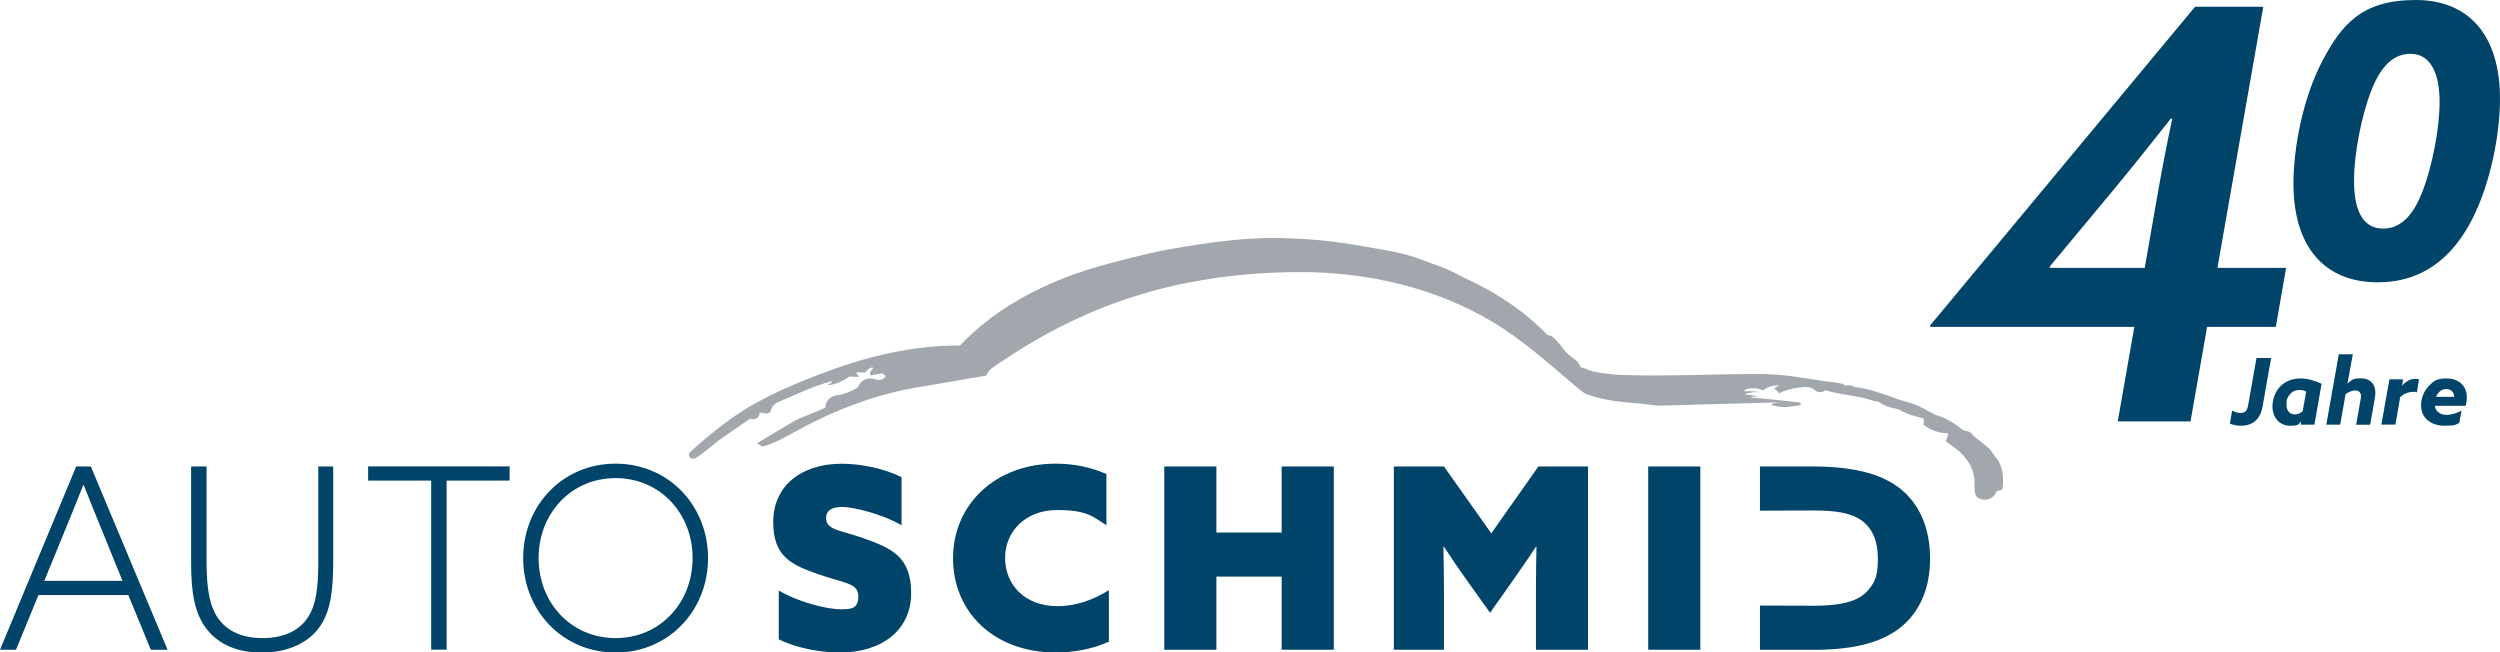 <?xml version="1.0" encoding="UTF-8"?>
<svg id="Ebene_1" data-name="Ebene 1" xmlns="http://www.w3.org/2000/svg" version="1.1" viewBox="0 0 2834.6 739.8">
  <defs>
    <style>
      .cls-1 {
        fill: #a2a6ad;
      }

      .cls-1, .cls-2 {
        stroke-width: 0px;
      }

      .cls-2 {
        fill: #004469;
      }
    </style>
  </defs>
  <path class="cls-2" d="M138.9,658.6H50.2l21.2-51.7c8.6-21,15.8-38.7,23-56.8h.6c7.5,18.9,15.2,38.2,23,57.1l20.9,51.4ZM171.1,736.7h18.9l-87-207.8h-16.6L0,736.7h18.1l25.5-62h101.9l25.5,62ZM363.2,709.7c11.8-17.8,14.6-40.2,14.6-73.5v-107.3h-16.9v108.2c0,28.4-2.3,47.9-11.2,62-9.2,14.6-26.1,24.4-51.7,24.4s-40.5-9.2-49.4-20.7c-10.9-14.1-14.4-35-14.4-66.3v-107.6h-17.5v109.1c0,33.3,3.7,57.7,18.1,75.8,13.2,16.6,33.6,26.1,62.3,26.1s53.1-10.9,66-30.1M506.3,544.9h71.5v-16.1h-160.4v16.1h71.5v191.7h17.5v-191.7ZM785.3,632.8c0,50.5-36.7,90.7-87.3,90.7s-87.3-40.2-87.3-90.7,36.7-90.7,87.3-90.7,87.3,40.2,87.3,90.7M802.8,632.8c0-60-45.1-107.1-104.8-107.1s-104.8,47.1-104.8,107.1,45.1,107.1,104.8,107.1,104.8-47.1,104.8-107.1M936.6,587.4c0-9.2,7.5-12.6,18.4-12.6s42.2,6.6,67.2,20.7v-54.5c-19.5-9.8-46.2-15.2-67.7-15.2-46.5,0-77.8,25.5-77.8,66s21.8,49.1,53.4,60c26.4,9.2,43.1,9.2,43.1,24.1s-8.6,14.9-20.7,14.9-43.6-6.3-69.5-21.2v55.4c20.9,10,47.6,14.9,68.9,14.9,48.2,0,81.2-25.5,81.2-67.4s-22.7-51.1-55.1-62.6c-25.3-8.9-41.3-8.9-41.3-22.4M1197,739.8c19.8,0,41.9-3.7,60.3-12.3v-58.3c-17.5,10.9-37.6,18.1-58,18.1-37.9,0-59.7-24.7-59.7-54.8s23.5-54.2,58.6-54.2,41,7.7,56.3,17.2v-58c-16.6-7.5-36.7-11.8-57.4-11.8-68,0-116.5,45.9-116.5,107.3s46.8,106.8,116.5,106.8M1453.2,736.7h59.1v-207.8h-59.1v74.9h-74v-74.9h-59.1v207.8h59.1v-82.9h74v82.9ZM1741.5,736.7h59.1v-207.8h-56.3l-53.4,75.8-53.7-75.8h-56.8v207.8h56.8v-67.7c0-16.4-.3-34.4-.6-48.8l.6-.3c8.6,13.2,17.8,26.7,27.3,39.9l25,35,24.7-35c9.2-13.2,18.7-26.7,27.3-39.9l.6.3c-.3,14.4-.6,32.4-.6,48.8v67.7ZM1868.8,736.7h59.1v-207.8h-59.1v207.8ZM2188.4,633.1c0-35-12.6-63.1-35.6-80.4-22.1-16.6-54.5-23.8-97.6-23.8h-59.7v50.1l61.1-.2c23.2,0,42.2,2.3,54.8,11.8,11.8,8.9,17.8,23,17.8,42.5s-2.9,26.1-10.6,35.6c-8.9,10.6-24.1,18.1-61.7,18.1l-61.4-.2v50.2h60.8c49.9,0,81.8-10,102.5-28.7,19.8-18.1,29.6-43.9,29.6-74.9"/>
  <path class="cls-1" d="M2254.2,507.8c-5.3-5.5-14-10.3-19.5-16.9-2.1-2.5-6.8-1.6-9.5-3.7-8.8-7-18.9-13.6-30.8-16.9l-15.6-8.2c-8.6-4.7-18.7-6.6-28.2-9.9-16-5.8-32.1-11.9-49.3-13.6l-1.2-1.6h-9l-1.2-1.6c-6.8-1.8-13.8-2.3-20.6-3.1-24.5-3.7-48.7-8.4-73.6-8.2-52.8-.2-105.6,2.9-158.4,1-9.5-.4-19.1-1.8-28.4-3.3-5.8-1-11.1-4.3-16.9-5.5-1.8-7-9.9-10.9-14.8-15.4-3.7-3.5-6.6-8.6-10.3-12.5-3.5-3.7-6.6-8-12.3-8.6-25.7-26.7-57.5-47.9-92.7-64.1-9.2-4.3-17.9-9.7-27.3-12.9-13.4-4.7-26.3-10.3-40.1-14-19.3-5.1-39.2-7.8-59.2-11.3-27.3-4.7-55.3-7-83-7.6-40.7-.8-80.8,4.9-120.6,11.7-20.5,3.5-40.7,8.4-60.6,13.6-17.9,4.5-35.6,9.5-52.8,15.6-49.9,17.9-95.3,44.4-129.9,81-55.1-.4-108.5,13.2-159,32.5-38.2,14.6-75.6,31.2-106.9,55.1-5.3,4.1-22.8,16.9-40.9,34.1-1.4,1.4,0,4.7,1.2,5.8,1,.8,4.1,1,5.8,0,10.5-6,19.1-15,29.2-22,10.9-7.6,21.8-15,32.7-22.6,3.1,1.2,5.8.8,7.8-.6,2.1-1.4,3.1-3.7,2.9-6.2,2.5,0,4.7.6,7.2,1,2.5.2,5.1-1.2,5.6-3.3.8-4.7,4.3-8,9.2-10.1,19.1-7.8,37.4-17.3,57.5-22.6l3.1-.8c-1.4,2.5-3.1,3.7-6.4,3.1,1,.2,2.1.6,3.3,1.4,8.4-1.6,16.2-4.9,22.6-9.9,3.9.8,7.8.8,11.5,0-2.1-.8-3.7-2.5-3.9-4.5h10.3c1.6-2.7,4.5-4.7,7.8-5.8l1.2,1.2c-2.7,1.8-4.1,4.9-3.9,8l14.2-2.3,3.9,2.9c-1.2,2.3-3.5,4.1-6.4,4.5-2.9.6-5.3-.8-8-1.4-7.6-1.8-15,3.1-17.3,9.9-7.2,4.5-15.2,7.8-23.8,9-7.6,1-13.4,7-12.9,13.8-12.3,6.4-26.3,9.9-38,16.9l-39.5,23.6,6,3.9c11.3-3.1,21.8-8.4,31.6-14,43.6-24.5,91.2-44,141.8-52.8,26.9-4.7,53.6-9.2,80.6-13.8,1.6-6.4,9.9-11.1,17.3-16,48.1-32.3,100.1-58.8,157.2-75.8,18.9-5.8,36.8-10.3,57.9-14.2,40.5-7.8,80.3-11.1,121.9-11.3,77.7-.4,154.7,17.9,219.3,56.3,34.7,20.8,64.3,47.7,94.1,72.9,9,7.6,9.5,7.4,9.5,7.4,0,0-.4,1,11.7,4.7,16.8,4.9,34.9,6.4,52.6,7.8,7.8.6,15.4,2.5,23.2,2.3,44.6-1.2,89.2-2.5,134-3.7l-7.6,1.4-1.2,1.6c6.8,1.6,13.8,3.3,20.5,1.9l9.9-1.2,3.3-1.2-1.2-2.3c-18.9-2.3-37.8-4.1-56.7-5.8,3.7-1,7.6-1.4,11.5-1.2l-18.1-2.3c6.2-2.3,12.7-3.1,19.3-2.3-6.4-1.2-12.9-1.4-19.3-1.2.6-.8,1-1.8,2.1-2.1,6.2-2.3,13.2-1.6,19.3,1,4.1-2.7,8.6-5.1,13.6-5.3l5.1-.2c-2.5,1-4.7,2.3-6.4,3.9,2.7,1,4.7,2.9,5.8,5.1,8-4.1,17.3-6.2,26.3-7,5.1-.6,10.5,0,14.2,3.1,1.6,1.4,3.5,2.5,5.8,2.5,2.3.2,4.3-.6,6-2.1,13.8,3.9,28.4,5.6,42.3,8.4,6.2,1.2,11.9,4.1,18.3,4.5,5.8,4.7,13.2,6.8,20.6,8.2,1.4,0,2.7,1,3.9,1.4,7.4,4.5,15.8,6.8,24.5,8.8,3.1.8,3.3,4.7,1.4,7,7.4,6.8,17.7,10.5,28.4,10.3-.2,2.9-1.2,6-2.7,8.6,4.7,4.7,10.9,7.8,15.6,12.3,7.6,7.4,14.2,16.2,16,26.1,2.1,7,.2,14.4,1.8,21.4.6,4.1,4.9,6.6,9.5,7,7,.4,13.4-3.7,14.8-9.7l6.6-1.6c1.8-12.7.8-27.3-7.8-37-2.9-3.3-4.9-7.4-8-10.7"/>
  <path class="cls-2" d="M2702.1,259.2c-24,0-33-22.3-33-54.1s8.6-73.4,18.9-100.8c9-23.6,22.3-43.3,45.1-43.3s33,22.3,33,54.1-8.6,73.4-18.9,100.8c-9,23.6-22.3,43.3-45.1,43.3M2696,320.1c50.6,0,84.1-27.9,106-69.5,22.3-42.5,32.6-99.6,32.6-138.6C2834.6,41.2,2800.3,0,2739,0s-84.1,27.9-106,69.5c-22.3,42.5-32.6,99.5-32.6,138.6,0,70.8,34.3,112,95.7,112M2324.5,303.7l-.6-1.3,70.8-85.1c22.1-26.6,44.8-55.2,66.9-83.1l1.3.7c-6.5,30.5-12.3,61-17.5,90.9l-13.6,77.9h-107.2ZM2188.8,370.6h231.2l-18.8,107.2h82.5l18.8-107.2h77.9l11.7-66.9h-77.9l52-296.1h-77.3l-300.7,361.7.7,1.3Z"/>
  <path class="cls-2" d="M2762.1,450c2.1-5.2,6.1-8.9,11.5-8.9s8.9,3.3,9,8.9h-20.5ZM2791,465.7c-4.6,2.4-11.5,4.7-17.3,4.7s-12.2-3.2-13-10.3h35c.8-2.9,1.3-6.7,1.3-9.5,0-14.1-10.4-21.5-22.6-21.5s-14.8,2.9-20.3,8.3c-5.8,5.8-9,14.2-9,22,0,15.8,12.5,23.3,26.5,23.3s12.2-1.3,16.8-3.2l2.6-13.8ZM2716,481.5l5.4-31.1c3.3-3.4,8.9-6.1,14.5-6.1s3,.3,4.5.7l2.3-14.8c-1.4-.5-2.9-.7-4.2-.7-5.7,0-10.9,3.2-14.7,7.6h-.2c0-.1,1.1-7,1.1-7h-15.5l-9.1,51.3h15.9ZM2637.5,481.5h15.9l6.1-34.5c3.1-2.5,7.3-4.3,11.1-4.3s6.4,2.6,6.4,6.1-.2,2.6-.4,3.8l-5.1,29h15.9l5.3-30.3c.4-2.5.6-4.5.6-6.3,0-9.5-5.9-16-15.9-16s-10.3,1.4-15.5,5.8h-.2c0-.1,6-33.1,6-33.1h-15.9l-14.1,79.7ZM2611,466.1c-2.7,2.4-5.7,3.8-9,3.8-5.7,0-9.5-4.2-9.5-11.1s1.4-8.7,4-11.8c2.2-2.6,5.4-4.8,10.3-4.8s6.1.8,8,1.8l-3.9,22.1ZM2632.3,435.1c-6.8-3.2-15.4-6-24-6s-16.7,3-22.2,8.4c-6.3,6.2-9.5,14.8-9.5,23.1,0,13.3,8.4,22.1,19.8,22.1s9.3-1.8,12.6-4.7h.2c0,.1-.6,3.5-.6,3.5h15.6l8.1-46.4ZM2528.4,480.4c3.8,1.5,8,2.3,12.6,2.3,7.3,0,13.1-2.2,17.4-6.6,3.2-3.3,5.7-7.9,7.1-15.8l9.6-54.4h-16.6l-9.3,52.6c-1,6.2-2.9,9.7-8.4,9.7s-6.9-1.3-9.9-2.7l-2.6,14.8Z"/>
</svg>